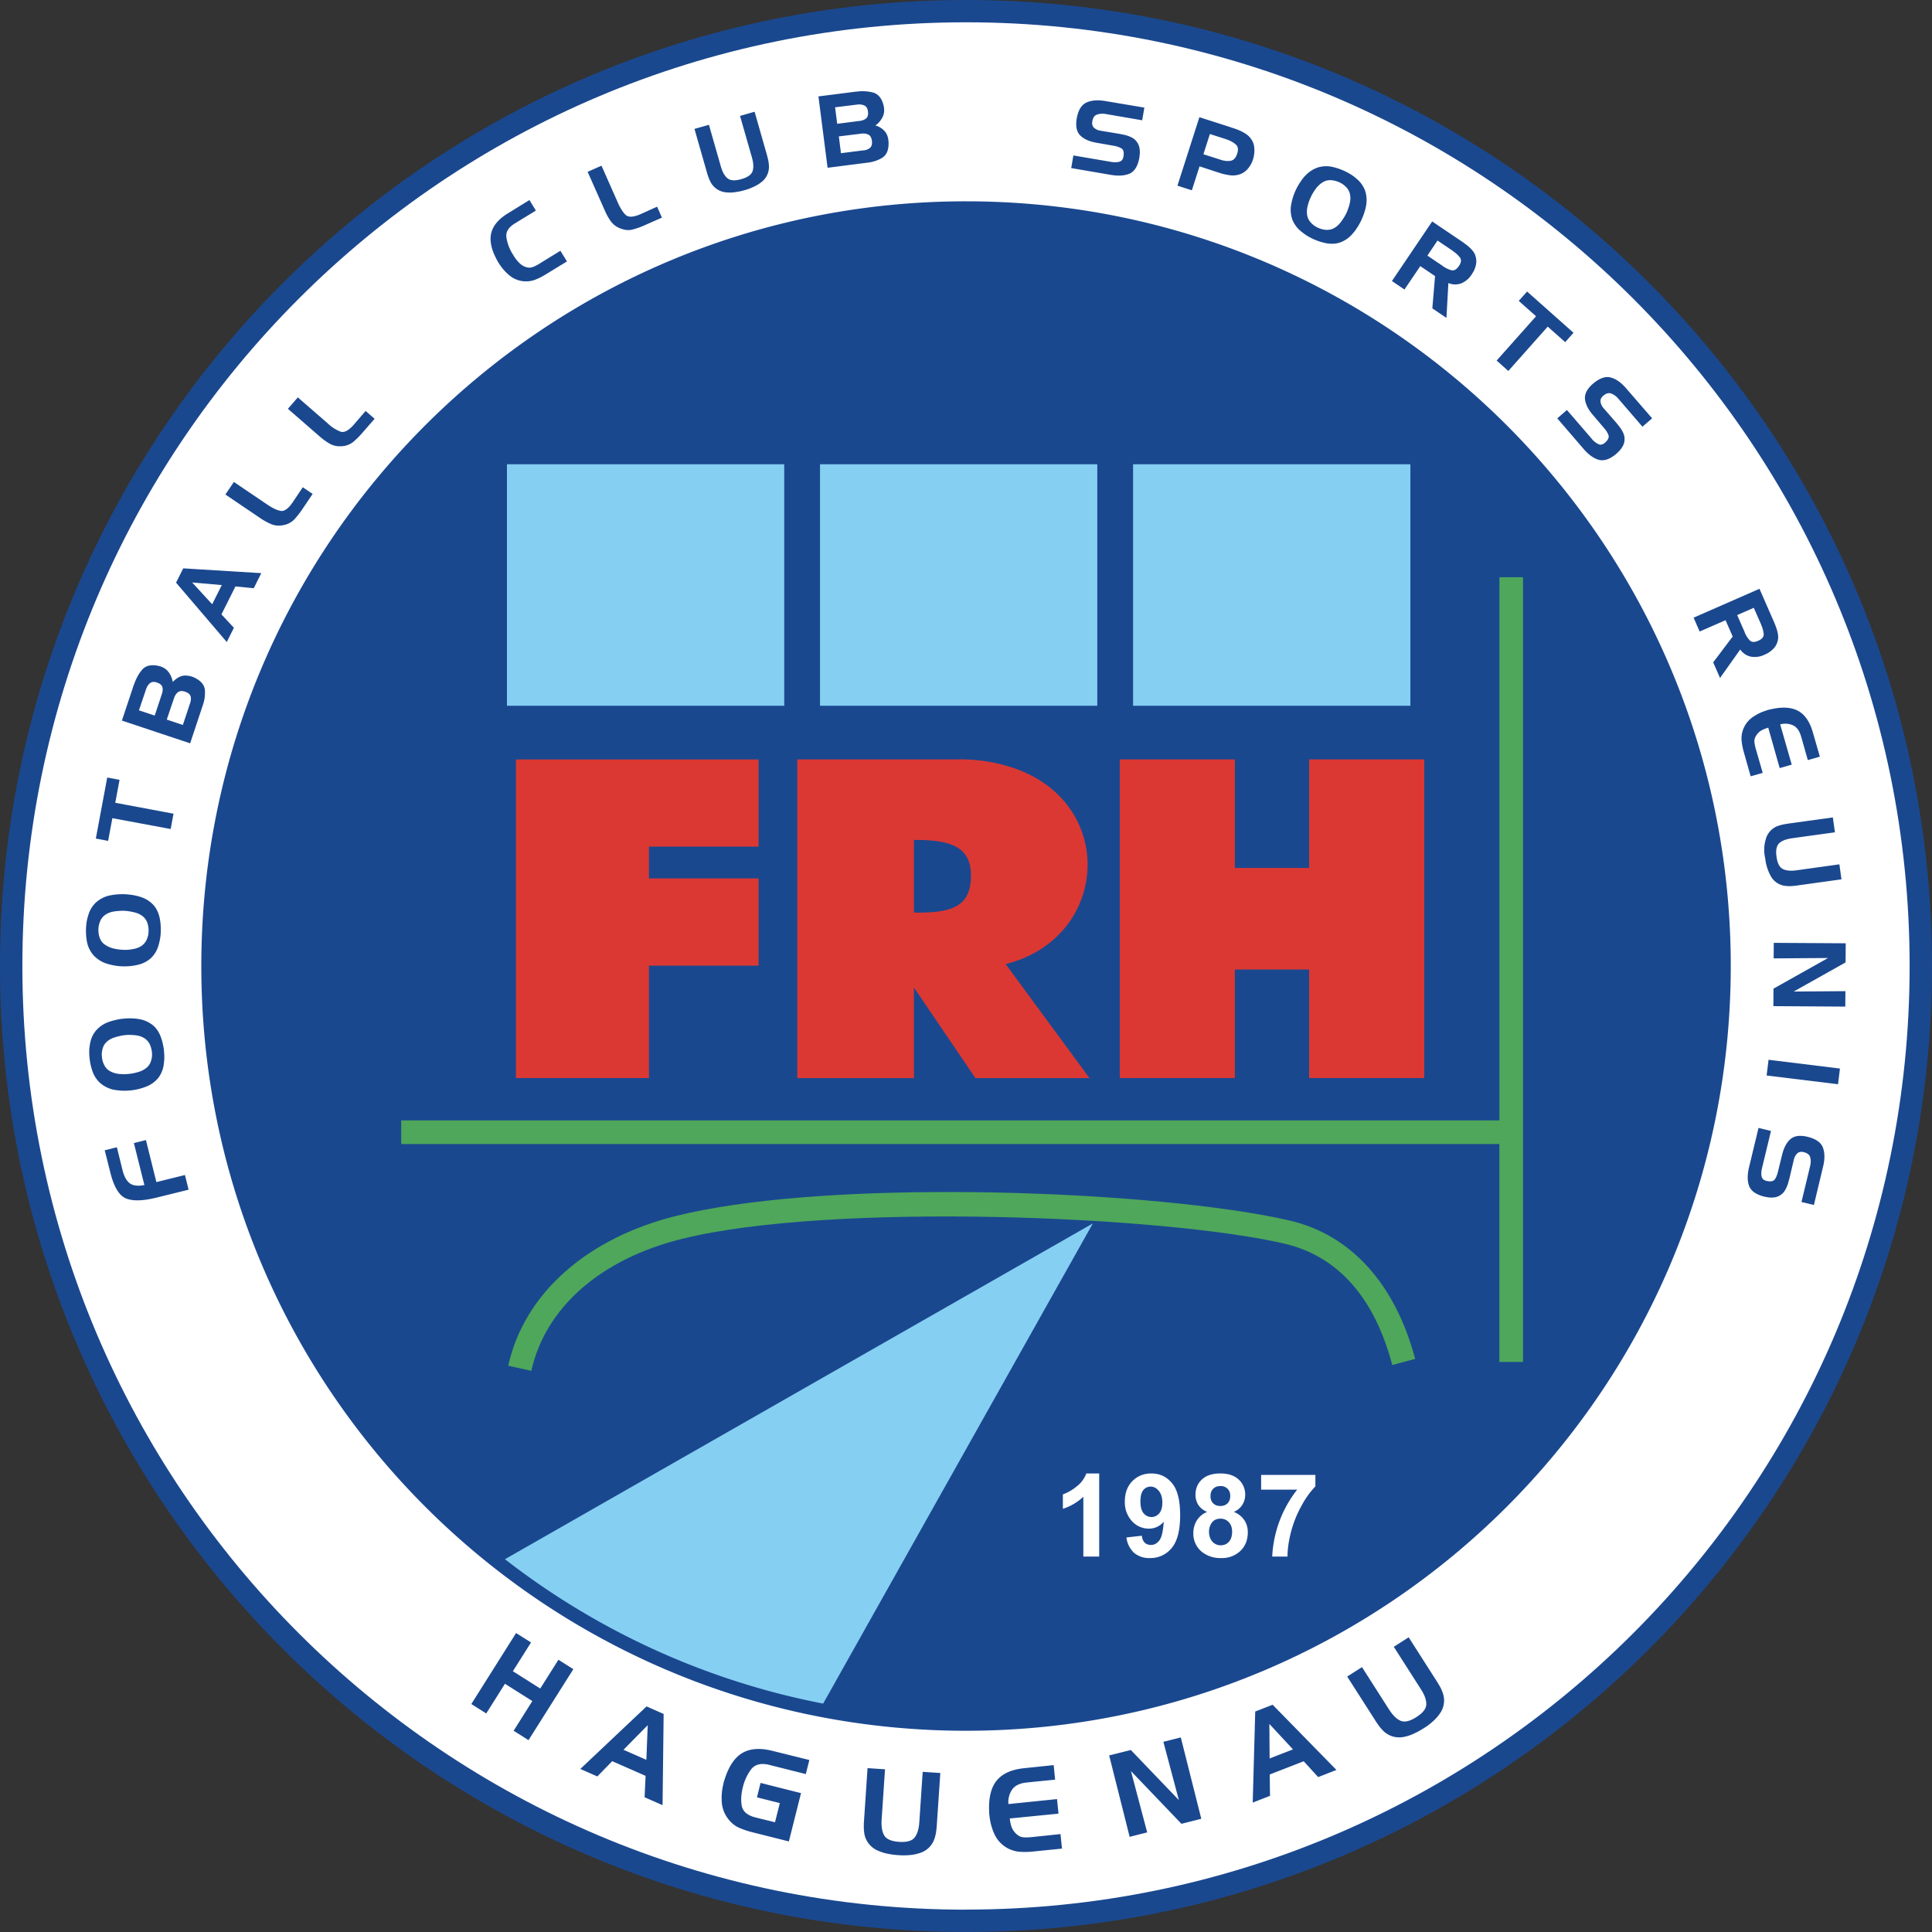 <svg xmlns="http://www.w3.org/2000/svg" width="500" height="500" fill="none"><rect width="100%" height="100%" fill="#333333" stroke="none"/><path fill="#1A488F" d="M250 500c138.07 0 250-111.93 250-250S388.07 0 250 0 0 111.93 0 250s111.93 250 250 250Z"/><path fill="#fff" d="M250 494.2c134.88 0 244.21-109.33 244.21-244.2C494.21 115.11 384.88 5.77 250 5.77S5.79 115.12 5.79 250c0 134.88 109.33 244.22 244.21 244.22Z"/><path fill="#1A488F" d="M250 447.92c109.3 0 197.92-88.61 197.92-197.92C447.92 140.7 359.3 52.1 250 52.1 140.7 52.09 52.1 140.69 52.1 250c0 109.3 88.6 197.92 197.91 197.92ZM40.5 309.94c-3.47.86-6.1.94-7.88.22-1.78-.73-3.13-2.96-4.06-6.69l-1.46-5.78 3.15-.78 1.51 6.12c.43 1.58 1.07 2.67 1.9 3.26.85.58 2.08.71 3.71.4l-2.72-10.87 3.12-.77 2.7 10.87 7.4-1.83.94 3.8-8.3 2.05ZM30.5 277.9a12.81 12.81 0 0 0 5.62-.57 5.69 5.69 0 0 0 1.97-1.14c.54-.5.9-1.17 1.1-1.99a5.27 5.27 0 0 0 .12-1.94 6.32 6.32 0 0 0-.5-1.88 3.89 3.89 0 0 0-1.49-1.72 5.19 5.19 0 0 0-2.15-.72 12.3 12.3 0 0 0-1.4-.1 10.08 10.08 0 0 0-2.83.3c-.48.1-.93.22-1.37.37-.77.25-1.43.63-1.97 1.14-.56.5-.92 1.17-1.1 1.99a5.25 5.25 0 0 0-.12 1.94 6.29 6.29 0 0 0 .5 1.87c.36.76.85 1.33 1.48 1.7.63.37 1.35.62 2.16.75h-.02Zm-.91 4.16a8.1 8.1 0 0 1-3.5-1.63 7.46 7.46 0 0 1-2.18-3.24 15.6 15.6 0 0 1-.82-5c0-.6.06-1.2.16-1.76.2-1.41.69-2.6 1.46-3.56a7.72 7.72 0 0 1 3.13-2.28c.6-.23 1.24-.43 1.92-.58.68-.18 1.36-.3 2.05-.37.74-.07 1.47-.1 2.18-.09.71.01 1.4.08 2.05.2a7.6 7.6 0 0 1 3.58 1.63c.94.8 1.64 1.9 2.1 3.27a15.3 15.3 0 0 1 .8 5.05c0 .55-.05 1.08-.12 1.6a7.36 7.36 0 0 1-1.4 3.62 7.59 7.59 0 0 1-3.18 2.3 15.24 15.24 0 0 1-8.2.83h-.03ZM28.9 245.34a12.86 12.86 0 0 0 4.26.46c.48-.05.94-.11 1.4-.2.8-.15 1.5-.43 2.1-.83a3.89 3.89 0 0 0 1.39-1.8 5.27 5.27 0 0 0 .4-1.9 6.3 6.3 0 0 0-.22-1.94 3.89 3.89 0 0 0-1.21-1.93 5.18 5.18 0 0 0-2.03-1.02c-.44-.13-.9-.23-1.36-.3a10.41 10.41 0 0 0-2.85-.13c-.49.03-.96.08-1.4.16-.81.14-1.52.42-2.12.84a3.67 3.67 0 0 0-1.39 1.8 5.28 5.28 0 0 0-.4 1.9 6.3 6.3 0 0 0 .23 1.94c.23.8.64 1.44 1.2 1.9.57.45 1.25.8 2.03 1.05h-.02Zm-1.5 3.98a8.1 8.1 0 0 1-3.23-2.13 7.45 7.45 0 0 1-1.68-3.53 15.57 15.57 0 0 1-.07-5.06c.1-.6.24-1.17.42-1.72a7.25 7.25 0 0 1 1.97-3.3 7.72 7.72 0 0 1 3.43-1.8c.63-.14 1.3-.24 1.99-.3.7-.06 1.38-.08 2.08-.05.74.03 1.46.11 2.17.23.7.12 1.37.29 2 .5a7.59 7.59 0 0 1 3.3 2.13c.8.94 1.33 2.13 1.6 3.56a15.28 15.28 0 0 1 .05 5.11 16 16 0 0 1-.37 1.57 7.36 7.36 0 0 1-1.92 3.36 7.59 7.59 0 0 1-3.48 1.81 15.16 15.16 0 0 1-8.24-.38h-.02ZM29.08 211.74l-1.1 5.88-3.18-.6 2.95-15.8 3.19.6-1.11 5.94 15.08 2.82-.74 3.97-15.09-2.81ZM52.44 182.65l-3.23 9.72-17.66-5.88 3.02-9.08.17-.43c.05-.15.1-.3.17-.43.45-1.2 1.06-2.26 1.82-3.17.77-.93 1.9-1.33 3.4-1.19 1.36.14 2.4.58 3.12 1.31.7.71 1.2 1.7 1.47 2.98.95-1 1.93-1.55 2.95-1.64a5.6 5.6 0 0 1 3.35.92c1.25.74 1.92 1.71 2.01 2.9a9.43 9.43 0 0 1-.44 3.55l-.08.25-.07.2Zm-3.3-.52c.28-.71.34-1.34.2-1.88-.16-.56-.64-.97-1.42-1.23-.8-.27-1.43-.23-1.88.14-.44.34-.79.87-1.03 1.6l-1.85 5.47 4.16 1.39 1.83-5.49Zm-13.18 1.7 4.08 1.36 1.8-5.43c.26-.7.32-1.33.2-1.88-.15-.56-.61-.97-1.4-1.23-.76-.27-1.37-.22-1.83.16-.45.37-.79.9-1.02 1.6l-1.83 5.42ZM45.56 150.8l1.86-3.71 20.2 1.24-1.95 3.9-4.74-.46-3.62 7.23 3.22 3.47-1.84 3.69-13.13-15.37Zm4.17-.06 5.18 5.64 2.49-4.96-7.67-.68ZM78.14 131.93c-.66.97-1.35 1.84-2.08 2.6a5.2 5.2 0 0 1-2.96 1.41 5.2 5.2 0 0 1-2.95-.3c-.9-.4-1.79-.87-2.63-1.44l-9.19-6.22 2.2-3.25 8.46 5.73c1.42.98 2.62 1.57 3.6 1.75.98.19 2.05-.57 3.2-2.28l2.57-3.83 2.55 1.73-2.77 4.1Z"/><path fill="#1A488F" d="M93.7 112.11c-.78.89-1.57 1.67-2.38 2.33a5.2 5.2 0 0 1-3.1 1.05 5.2 5.2 0 0 1-2.9-.67c-.85-.49-1.67-1.07-2.44-1.74l-8.37-7.28 2.57-2.96 7.71 6.71a10.08 10.08 0 0 0 3.37 2.17c.95.3 2.1-.32 3.45-1.87l3.01-3.5 2.33 2.03-3.25 3.73ZM455.35 152.38l3.87 8.84c.06.18.13.35.2.5l.2.54c.25.66.43 1.34.53 2.03.1.71.02 1.41-.25 2.1a4.2 4.2 0 0 1-1.03 1.58c-.46.46-.97.85-1.53 1.15l-.34.15c-.1.06-.2.12-.32.16a5.87 5.87 0 0 1-3.45.53 4.47 4.47 0 0 1-2.86-1.87l-5.23 7.37-1.77-4.04 5.05-6.69-1.85-4.22-6.7 2.93-1.57-3.59 17.05-7.47Zm.46 9.31-1.93-4.39-4.3 1.88 1.93 4.4c0 .04 0 .07.02.1l.04.1c.33.76.75 1.4 1.24 1.92.51.53 1.26.57 2.23.12 1.01-.44 1.48-1.04 1.4-1.8a7.85 7.85 0 0 0-.65-2.32h.02ZM466.1 190.53c-.4-1.38-1.06-2.3-1.99-2.78a4.91 4.91 0 0 0-3.4-.28l2.99 10.42-3.12.89-2.96-10.46c-.63.18-1.22.42-1.77.72-.54.31-.99.76-1.35 1.33-.34.5-.5 1.03-.46 1.58.05.56.15 1.12.3 1.67.02.03.03.06.03.1l.04.12 1.78 6.18-3.12.88-1.8-6.36a16.08 16.08 0 0 1-.56-3.02 6.76 6.76 0 0 1 2.9-5.94c1.06-.73 2.2-1.3 3.43-1.67.26-.1.51-.18.76-.25l.77-.16c2.88-.62 5.17-.44 6.88.53 1.72.99 2.96 2.84 3.73 5.55l1.8 6.25-3.12.88-1.75-6.18ZM474.88 215.4l-11.05 1.53c-1.56.22-2.68.65-3.38 1.3-.69.66-.92 1.83-.69 3.5.24 1.69.78 2.74 1.62 3.16.85.44 2.04.55 3.58.34l11.07-1.54.54 3.88-11.15 1.55-.67.1-.64.06c-.65.07-1.3.07-1.96 0a4.93 4.93 0 0 1-3.82-2.45 12 12 0 0 1-1.49-4.69 9.43 9.43 0 0 1 .13-4.91 5.03 5.03 0 0 1 3.02-3.43c.62-.22 1.25-.39 1.9-.5l.64-.11.64-.1 11.17-1.54.54 3.85ZM477.67 244.12l-.04 4.95-13.42 7.54 13.38-.1-.03 4-18.61-.12.03-4.53 14.12-7.93-14.08.1.03-4.02 18.62.11ZM457.2 278.34l.5-4.07 18.48 2.27-.5 4.06-18.48-2.26ZM466.22 311.08l2.26-9.4c.19-.83.18-1.57-.02-2.23-.19-.63-.74-1.05-1.67-1.28-.7-.17-1.26-.05-1.68.34-.42.42-.7.95-.86 1.59l-1.19 5.04c-.06.18-.12.37-.16.57l-.17.6a7.9 7.9 0 0 1-.73 1.67c-.29.53-.7.97-1.22 1.3-.46.32-.98.52-1.55.6a6.08 6.08 0 0 1-2.22-.12 4.7 4.7 0 0 1-.48-.09c-2.1-.54-3.38-1.46-3.87-2.77-.47-1.3-.47-2.92 0-4.85l2.44-10.14 3.23.78-2.3 9.53c-.22.83-.26 1.59-.12 2.26.14.7.72 1.1 1.76 1.23.81.1 1.37-.07 1.68-.53.3-.46.55-1.03.73-1.72l1.1-4.48c.44-1.87 1.16-3.26 2.18-4.17 1.04-.89 2.55-1.08 4.54-.58 2.1.54 3.39 1.46 3.87 2.77.5 1.33.52 2.96.05 4.89l-2.38 9.96-3.22-.77ZM133.2 57.85c-1.6 1-2.32 2.16-2.15 3.5a11.2 11.2 0 0 0 1.45 4.12l.45.73a9.09 9.09 0 0 0 1.69 2.07c.44.4.95.68 1.52.86.6.18 1.16.18 1.68 0 .53-.2 1.03-.44 1.52-.74l.09-.05.1-.07 5.48-3.37 1.7 2.76-5.65 3.45c-.9.55-1.82 1-2.76 1.35a6.76 6.76 0 0 1-6.5-1.2c-1-.83-1.84-1.78-2.54-2.86-.16-.22-.3-.45-.44-.67l-.36-.69c-1.37-2.6-1.81-4.86-1.34-6.77.49-1.92 1.94-3.62 4.34-5.08l5.54-3.42 1.66 2.73-5.48 3.35ZM166.78 58.32c-1.07.48-2.12.84-3.14 1.1-1 .25-2.1.12-3.25-.37a5.2 5.2 0 0 1-2.34-1.82c-.57-.81-1.06-1.68-1.47-2.62l-4.5-10.14 3.59-1.59 4.13 9.34c.69 1.6 1.4 2.72 2.13 3.4.73.68 2.04.6 3.92-.23l4.21-1.9 1.25 2.83-4.53 2ZM183.47 32.29 186.53 43c.43 1.51 1.02 2.56 1.77 3.16.74.6 1.93.66 3.56.2 1.63-.47 2.6-1.15 2.9-2.04.31-.9.26-2.1-.17-3.6L191.52 30l3.77-1.08 3.09 10.82.18.65.15.63c.17.64.26 1.29.29 1.94a4.93 4.93 0 0 1-1.9 4.13 9.7 9.7 0 0 1-2.4 1.41 11.64 11.64 0 0 1-2.03.72 11.64 11.64 0 0 1-2.06.45c-.93.18-1.88.21-2.82.1a5.03 5.03 0 0 1-3.82-2.52c-.31-.57-.57-1.17-.76-1.8-.08-.2-.15-.4-.2-.62l-.18-.62-3.1-10.85 3.74-1.06ZM224.33 42.12l-10.15 1.3-2.37-18.47 9.5-1.21c.15 0 .3-.02.46-.04a10.98 10.98 0 0 1 4.1.23c1.18.3 2.03 1.14 2.56 2.56.46 1.28.51 2.4.17 3.37a5.77 5.77 0 0 1-2.05 2.62 4.78 4.78 0 0 1 2.76 1.94c.53.88.74 2.02.62 3.43-.13 1.44-.71 2.47-1.75 3.07a9.43 9.43 0 0 1-3.38 1.14c-.09 0-.17.02-.26.03l-.2.03Zm-.95-3.2a3.01 3.01 0 0 0 1.77-.64c.44-.4.6-1 .5-1.82-.1-.84-.42-1.38-.94-1.63a3.26 3.26 0 0 0-1.89-.23l-5.73.7.55 4.35 5.74-.73Zm-7.26-11.15.55 4.27 5.68-.73c.74-.07 1.33-.29 1.78-.64.44-.37.6-.97.5-1.79-.09-.8-.4-1.33-.94-1.58a3.43 3.43 0 0 0-1.88-.23l-5.69.7ZM295.6 31.13l-9.53-1.64a4.36 4.36 0 0 0-2.21.18c-.62.22-1.01.8-1.17 1.74-.12.72.03 1.27.45 1.66.44.4.99.64 1.63.75l5.12.85c.19.05.38.1.58.13a7.9 7.9 0 0 1 2.32.74 3.5 3.5 0 0 1 1.39 1.13c.34.44.57.95.69 1.51a6.11 6.11 0 0 1 .04 2.22 5 5 0 0 1-.06.49c-.4 2.12-1.23 3.47-2.5 4.04-1.28.55-2.9.66-4.85.33l-10.27-1.76.56-3.27 9.66 1.65c.85.16 1.6.15 2.26-.03.68-.18 1.05-.8 1.1-1.84.06-.81-.15-1.36-.63-1.63a5.77 5.77 0 0 0-1.76-.62l-4.55-.8c-1.9-.31-3.33-.94-4.3-1.9-.96-.97-1.26-2.47-.9-4.49.4-2.12 1.24-3.47 2.51-4.04 1.3-.59 2.92-.71 4.88-.38l10.1 1.7-.56 3.28ZM317.44 36.07l-4.32-1.39-1.68 5.24 4.55 1.45c.9.3 1.74.37 2.5.24.78-.15 1.33-.74 1.66-1.76.4-1.13.27-1.96-.37-2.49a6.55 6.55 0 0 0-2.35-1.27l.01-.02Zm-7.04-5.74 8.1 2.6.04.03.08.03.94.3c.3.1.62.22.92.35a9.8 9.8 0 0 1 1.57.78c.53.3.98.65 1.37 1.09.7.79 1.1 1.68 1.18 2.69.1 1 0 2-.3 2.98-.27.9-.7 1.7-1.3 2.42a4.7 4.7 0 0 1-2.23 1.54c-.77.24-1.55.32-2.34.23a17.2 17.2 0 0 1-2.3-.46l-.59-.2-.6-.18-4.5-1.48-1.99 6.2-3.73-1.2 5.68-17.72ZM340.84 48.44a12.58 12.58 0 0 0-2.47 5.08 5.7 5.7 0 0 0-.06 2.28c.14.72.51 1.39 1.1 1.98a5.26 5.26 0 0 0 1.6 1.12 6.33 6.33 0 0 0 1.86.56c.84.1 1.58-.02 2.25-.35a5.18 5.18 0 0 0 1.74-1.46c.29-.36.56-.74.81-1.14a10.28 10.28 0 0 0 1.25-2.56c.16-.46.3-.91.4-1.36.19-.8.21-1.55.06-2.28a3.66 3.66 0 0 0-1.1-1.98 5.3 5.3 0 0 0-1.6-1.12 6.3 6.3 0 0 0-1.86-.55c-.84-.1-1.58.02-2.22.36-.65.34-1.24.82-1.77 1.45v-.03Zm-3.06-2.95a8.08 8.08 0 0 1 3.22-2.13 7.45 7.45 0 0 1 3.9-.15 15.58 15.58 0 0 1 4.69 1.93c.51.32.99.68 1.42 1.06a7.24 7.24 0 0 1 2.26 3.12c.41 1.16.51 2.44.29 3.85-.12.64-.29 1.29-.51 1.95-.21.66-.47 1.3-.77 1.93-.32.67-.68 1.3-1.07 1.9-.38.6-.8 1.15-1.25 1.64a7.6 7.6 0 0 1-3.26 2.2c-1.18.37-2.48.39-3.9.07a15.26 15.26 0 0 1-4.72-1.97c-.45-.3-.88-.62-1.3-.96a7.36 7.36 0 0 1-2.32-3.09 7.58 7.58 0 0 1-.3-3.91 15.1 15.1 0 0 1 2.37-5.83c.4-.61.8-1.15 1.24-1.6v-.01ZM370.65 57.31l7.99 5.4.44.33c.15.1.3.22.45.34.57.42 1.08.9 1.53 1.44.47.54.77 1.17.91 1.9a4.2 4.2 0 0 1-.02 1.89 6.39 6.39 0 0 1-.68 1.79l-.2.3-.19.32a5.87 5.87 0 0 1-2.63 2.28 4.47 4.47 0 0 1-3.41-.05l-.5 9.02-3.65-2.46.7-8.36-3.82-2.58-4.1 6.06-3.24-2.2 10.42-15.42Zm5.36 7.63-3.98-2.69-2.62 3.9 3.97 2.68.07.08.09.05c.69.47 1.38.79 2.07.97.72.17 1.37-.2 1.96-1.1.62-.9.69-1.66.21-2.26a7.85 7.85 0 0 0-1.79-1.61l.02-.02ZM397.53 81.85l-4.48-3.98 2.16-2.42 12.01 10.67-2.15 2.43-4.52-4.02-10.2 11.48-3.02-2.7 10.2-11.46ZM425.06 110.43l-6.31-7.33a4.37 4.37 0 0 0-1.82-1.27c-.62-.22-1.3-.02-2.01.6-.55.47-.79 1-.7 1.56.08.59.34 1.13.77 1.63l3.4 3.9c.12.16.24.32.38.48l.38.48c.37.48.68 1 .94 1.56.26.55.38 1.13.34 1.76-.01.56-.16 1.1-.43 1.6a6.1 6.1 0 0 1-1.38 1.74l-.35.34c-1.66 1.38-3.17 1.89-4.51 1.52-1.33-.38-2.65-1.33-3.94-2.83l-6.8-7.9 2.5-2.16 6.4 7.42a4.94 4.94 0 0 0 1.77 1.42c.64.3 1.32.05 2.02-.71.56-.6.74-1.16.55-1.67a5.79 5.79 0 0 0-.97-1.6l-2.99-3.51c-1.26-1.45-1.97-2.85-2.11-4.2-.12-1.36.6-2.7 2.17-4.04 1.66-1.38 3.16-1.89 4.5-1.52 1.38.37 2.71 1.31 4 2.82l6.71 7.74-2.51 2.17ZM137.43 425.07l-4.7 7.44 7.09 4.48 4.7-7.45 3.86 2.44-11.6 18.37-3.85-2.44 4.84-7.68-7.09-4.47-4.84 7.68-3.86-2.44 11.58-18.37 3.87 2.44ZM167.33 441.62l4.42 1.95-.28 23.6-4.65-2.04.26-5.54-8.64-3.8-3.85 3.95-4.4-1.94 17.14-16.18Zm.3 4.86-6.27 6.36 5.92 2.6.35-8.96ZM195.9 465.15l.93-3.73 10.47 2.64-3.14 12.5-9.54-2.4a21.3 21.3 0 0 1-3.44-1.18c-1.08-.5-2.01-1.28-2.79-2.33a7.88 7.88 0 0 1-1.58-4.1c-.12-1.51-.02-3 .3-4.45l.2-.92.28-.86c1.06-3.27 2.57-5.5 4.55-6.66 2-1.16 4.59-1.34 7.77-.54l9.55 2.37-.92 3.64-9.53-2.4c-2.1-.5-3.65-.1-4.64 1.2a12.64 12.64 0 0 0-2.11 4.56l-.02.06v.03c-.45 1.78-.54 3.39-.26 4.83.3 1.45 1.5 2.44 3.6 2.96l4.99 1.23 1.25-4.96-5.93-1.49ZM229.04 457.9l-.87 12.98c-.12 1.83.11 3.22.7 4.17.58.94 1.85 1.48 3.82 1.62 1.98.13 3.3-.24 3.99-1.1.7-.86 1.12-2.2 1.24-4l.87-13.02 4.56.3-.88 13.1-.05.8-.08.75a10.8 10.8 0 0 1-.46 2.24 5.75 5.75 0 0 1-3.71 3.78c-1.03.35-2.1.56-3.2.6-.42.04-.84.05-1.27.04a25.79 25.79 0 0 1-2.44-.16c-.4-.05-.81-.12-1.23-.2-1.1-.18-2.15-.52-3.15-1a5.87 5.87 0 0 1-3.2-4.29c-.1-.75-.15-1.51-.12-2.28 0-.24 0-.5.03-.75l.05-.76.88-13.13 4.52.3ZM265.6 461.32c-1.67.19-2.87.76-3.6 1.73a5.73 5.73 0 0 0-1.02 3.84l12.58-1.29.38 3.77-12.61 1.25c.07.76.23 1.49.46 2.18.25.68.66 1.29 1.24 1.82.52.5 1.1.78 1.73.86.65.06 1.31.05 1.97-.02h.12l.15-.02 7.46-.78.38 3.76-7.68.77c-1.22.12-2.41.13-3.58.02a7.9 7.9 0 0 1-6.23-4.55 14.9 14.9 0 0 1-1.22-4.28l-.12-.93-.03-.91c-.12-3.44.55-6.04 2.02-7.8 1.49-1.77 3.86-2.82 7.13-3.14l7.56-.79.37 3.76-7.46.75ZM287.06 454.3l5.6-1.4 12.43 12.96-4.01-15.08 4.51-1.14 5.3 21.06-5.13 1.3-13.07-13.65 4.2 15.87-4.54 1.15-5.3-21.07ZM324.85 442.94l4.51-1.75 16.51 16.87-4.73 1.85-3.74-4.1-8.8 3.43.08 5.52-4.48 1.75.65-23.56Zm3.66 3.22.07 8.93 6.04-2.35-6.1-6.58ZM352.48 431.45l7 10.96c1 1.54 2 2.53 3.04 2.94 1.03.42 2.38.1 4.04-.97 1.67-1.06 2.52-2.15 2.56-3.25.05-1.11-.4-2.43-1.39-3.96l-7.02-10.98 3.85-2.46 7.07 11.06.42.66.39.65c.4.66.71 1.35.96 2.08a5.75 5.75 0 0 1-.74 5.25c-.62.9-1.35 1.69-2.2 2.38a13.74 13.74 0 0 1-2.04 1.48l-1.03.62c-.35.2-.72.4-1.11.57a11 11 0 0 1-3.13 1.06 5.86 5.86 0 0 1-5.11-1.54 12.3 12.3 0 0 1-1.46-1.76c-.14-.2-.29-.4-.43-.62l-.4-.64-7.1-11.09 3.83-2.44Z"/><path fill="#85CFF3" fill-rule="evenodd" d="m282.83 316.62-152.15 86.9a194.44 194.44 0 0 0 82.35 37.37l69.8-124.27Z" clip-rule="evenodd"/><path fill="#DB3833" d="M206.34 196.54v82.47h30.19v-23.44l15.91 23.44h29.52l-21.7-29.51c27.59-6.88 29.16-43.8-.62-51.54a43.29 43.29 0 0 0-12.35-1.42H206.34Zm30.19 20.84c9.54-.07 14.7 1.8 14.75 9.1.05 8.14-4.81 9.83-14.75 9.7v-18.8Z"/><path fill="#DB3833" fill-rule="evenodd" d="M133.53 196.54V279h34.42V249.9h28.37v-22.56h-28.37v-8.23h28.37v-22.56h-62.8ZM289.8 196.54V279h29.78v-28.1h19.22v28.1h29.8v-82.47h-29.8v28.1h-19.22v-28.1H289.8Z" clip-rule="evenodd"/><path fill="#4EA75A" d="M245.93 308.5c-26.67-.04-52.94 1.74-70.83 6.15-22.8 5.63-39.35 19.78-43.57 38.8l5.98 1.32c3.63-16.34 17.89-28.95 39.06-34.17 38.55-9.52 124.65-5.96 155.73 1.23 14.15 3.27 23.46 14.23 28.02 31.43l5.92-1.58c-4.94-18.63-16-32-32.56-35.82-16.49-3.82-45.91-6.64-76.32-7.25-3.8-.07-7.62-.11-11.43-.12Z"/><path fill="#4EA75A" d="M388.04 149.4v140.56H103.83v6.12h284.2v56.39h6.13V149.39h-6.12Z"/><path fill="#85CFF3" d="M202.96 120.15H131.2v62.5h71.76v-62.5ZM283.98 120.15h-71.76v62.5h71.76v-62.5ZM365 120.15h-71.76v62.5h71.77v-62.5Z"/><path fill="#fff" d="M284.47 402.84h-4.1v-15.48a14.16 14.16 0 0 1-5.3 3.12v-3.73a11.95 11.95 0 0 0 3.48-1.99 7.62 7.62 0 0 0 2.59-3.43h3.33v21.51ZM291.52 397.89l3.98-.44c.1.8.35 1.4.76 1.8.4.38.94.58 1.62.58.85 0 1.57-.39 2.16-1.17.6-.78.97-2.4 1.14-4.85a4.9 4.9 0 0 1-3.87 1.8 5.82 5.82 0 0 1-4.37-1.95 7.15 7.15 0 0 1-1.83-5.08c0-2.18.64-3.93 1.93-5.25 1.3-1.33 2.94-2 4.94-2 2.17 0 3.96.84 5.35 2.53 1.4 1.67 2.09 4.43 2.09 8.28 0 3.92-.73 6.75-2.18 8.48a7.05 7.05 0 0 1-5.67 2.6 6.02 6.02 0 0 1-4.06-1.33 6.48 6.48 0 0 1-1.99-4Zm9.3-8.98c0-1.32-.31-2.35-.93-3.08-.6-.73-1.3-1.1-2.1-1.1-.76 0-1.4.3-1.9.9-.5.6-.75 1.58-.75 2.95 0 1.38.28 2.4.82 3.05.55.64 1.23.97 2.05.97.79 0 1.45-.32 1.99-.94.54-.62.81-1.54.81-2.75ZM312.43 391.28a4.85 4.85 0 0 1-2.33-1.84 4.9 4.9 0 0 1-.71-2.59c0-1.6.55-2.92 1.66-3.96 1.12-1.04 2.71-1.56 4.77-1.56 2.03 0 3.61.52 4.73 1.56a5.15 5.15 0 0 1 1.7 3.96 4.7 4.7 0 0 1-2.95 4.43 5.7 5.7 0 0 1 2.7 2.09c.62.92.93 1.97.93 3.17 0 1.98-.63 3.59-1.9 4.82a6.86 6.86 0 0 1-5.02 1.86 7.61 7.61 0 0 1-4.87-1.53 5.99 5.99 0 0 1-2.3-4.97c0-1.16.3-2.23.87-3.19a5.54 5.54 0 0 1 2.72-2.25Zm.84-4.13c0 .81.23 1.45.7 1.9.46.47 1.08.7 1.85.7.78 0 1.4-.23 1.87-.7.46-.46.7-1.1.7-1.92 0-.77-.24-1.38-.7-1.84a2.44 2.44 0 0 0-1.83-.7c-.79 0-1.42.23-1.88.7-.47.47-.7 1.08-.7 1.85Zm-.38 9.17c0 1.13.3 2.01.87 2.65.58.63 1.3.95 2.17.95.85 0 1.55-.3 2.1-.9.56-.62.84-1.5.84-2.65 0-1-.28-1.81-.85-2.42a2.8 2.8 0 0 0-2.14-.92c-1 0-1.76.35-2.26 1.04-.48.7-.73 1.44-.73 2.25ZM326.38 385.52v-3.82h14.04v2.98a22.1 22.1 0 0 0-3.54 4.92 28.77 28.77 0 0 0-2.75 6.8c-.62 2.4-.93 4.55-.92 6.44h-3.96a30.34 30.34 0 0 1 6.46-17.32h-9.33Z"/></svg>